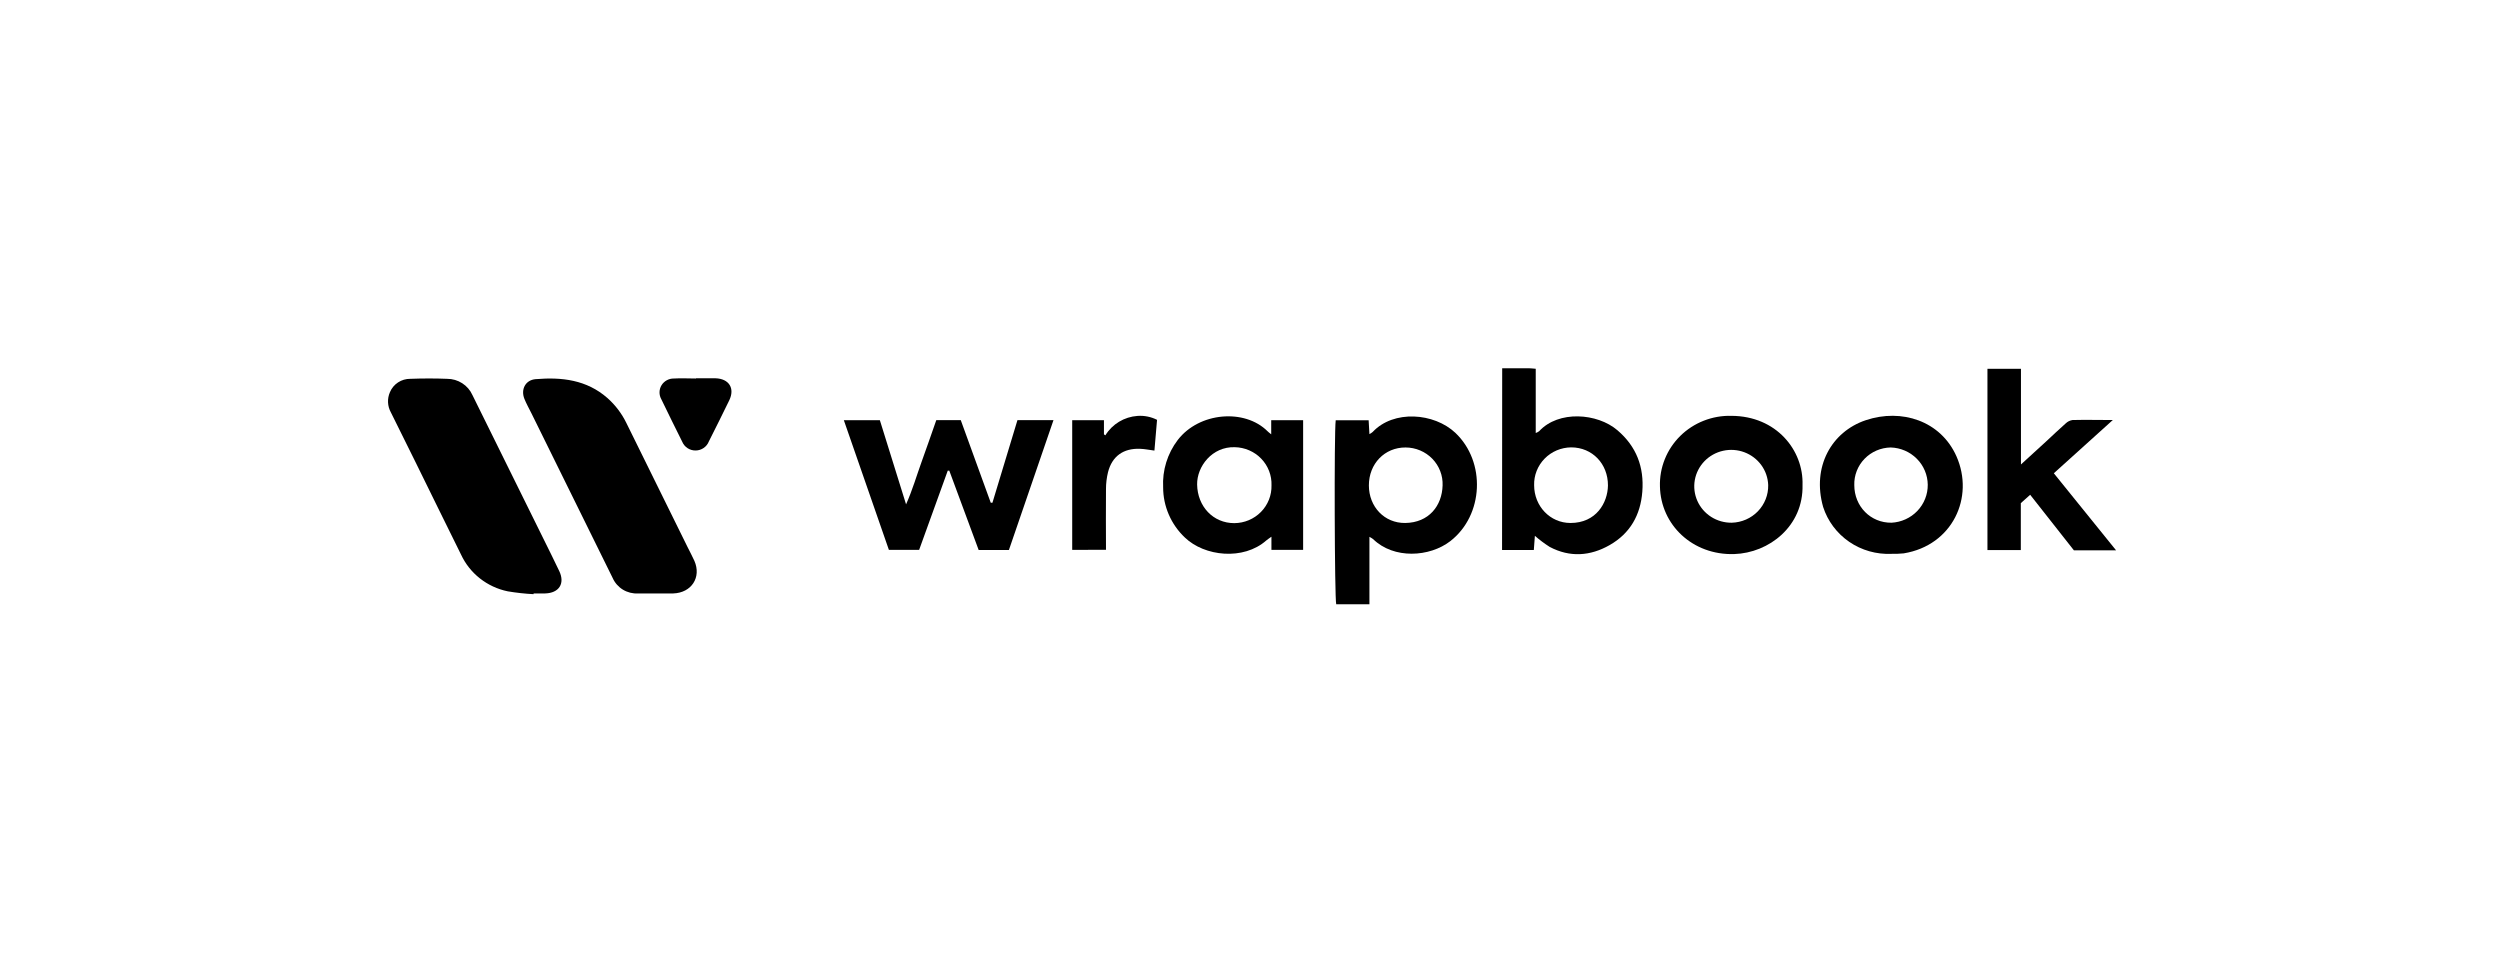 <svg width="187" height="72" viewBox="0 0 187 72" fill="none" xmlns="http://www.w3.org/2000/svg">
<path d="M102.433 40.154V45.198H99.949C99.827 44.785 99.786 32.376 99.911 31.438H102.374C102.392 31.764 102.412 32.09 102.433 32.473C102.518 32.43 102.599 32.377 102.672 32.315C104.244 30.636 107.275 30.879 108.863 32.378C111.153 34.548 110.985 38.533 108.486 40.475C106.937 41.675 104.255 41.84 102.705 40.322C102.618 40.259 102.527 40.203 102.433 40.154ZM102.392 36.312C102.392 37.904 103.555 39.136 105.107 39.119C106.888 39.099 107.866 37.821 107.906 36.312C107.921 35.945 107.86 35.579 107.727 35.236C107.595 34.892 107.394 34.579 107.136 34.313C106.877 34.048 106.568 33.837 106.225 33.692C105.882 33.547 105.513 33.472 105.14 33.471C103.57 33.463 102.389 34.691 102.392 36.312Z" fill="black"/>
<path d="M63.12 31.433H65.814C66.448 33.466 67.087 35.523 67.774 37.726C68.265 36.618 68.563 35.576 68.929 34.563C69.296 33.551 69.662 32.488 70.034 31.428H71.866L74.108 37.603H74.235C74.856 35.548 75.479 33.496 76.105 31.428H78.8C77.68 34.686 76.576 37.911 75.466 41.141H73.204L71.008 35.207H70.891C70.181 37.174 69.469 39.142 68.751 41.131H66.489C65.379 37.949 64.26 34.716 63.12 31.433Z" fill="black"/>
<path d="M112.364 27.544C113.038 27.544 113.687 27.544 114.333 27.544C114.491 27.544 114.649 27.567 114.873 27.584V32.39C114.963 32.357 115.049 32.312 115.127 32.255C116.583 30.674 119.481 30.899 120.98 32.18C122.413 33.403 122.988 34.937 122.845 36.783C122.71 38.525 121.932 39.903 120.397 40.775C118.957 41.595 117.428 41.71 115.916 40.908C115.526 40.66 115.156 40.383 114.809 40.079C114.781 40.465 114.756 40.79 114.73 41.141H112.354L112.364 27.544ZM117.529 33.463C117.157 33.466 116.789 33.542 116.447 33.686C116.105 33.831 115.796 34.041 115.538 34.305C115.279 34.569 115.077 34.88 114.942 35.222C114.807 35.564 114.743 35.928 114.753 36.295C114.753 37.858 115.947 39.121 117.476 39.119C119.39 39.119 120.257 37.615 120.275 36.312C120.28 34.691 119.105 33.468 117.529 33.463Z" fill="black"/>
<path d="M95.087 32.488V31.433H97.474V41.131H95.103V40.146C94.927 40.274 94.815 40.342 94.721 40.424C93.006 41.94 90.097 41.62 88.631 40.209C88.116 39.723 87.706 39.139 87.427 38.493C87.147 37.847 87.002 37.152 87.003 36.45C86.935 35.18 87.322 33.927 88.097 32.909C89.7 30.826 93.102 30.551 94.812 32.257C94.856 32.313 94.93 32.355 95.087 32.488ZM95.108 36.304C95.121 35.939 95.06 35.574 94.928 35.231C94.797 34.889 94.597 34.575 94.341 34.31C94.086 34.044 93.778 33.831 93.438 33.684C93.098 33.536 92.731 33.457 92.359 33.45C90.662 33.398 89.527 34.894 89.545 36.237C89.57 37.881 90.743 39.134 92.326 39.131C92.698 39.129 93.066 39.054 93.409 38.91C93.751 38.766 94.061 38.556 94.32 38.293C94.579 38.03 94.782 37.718 94.917 37.377C95.052 37.035 95.117 36.671 95.108 36.304Z" fill="black"/>
<path d="M153.626 35.4L158.283 41.164H155.127L151.857 37.009L151.157 37.635V41.144H148.661V27.586H151.168V34.741C151.865 34.102 152.458 33.566 153.046 33.024C153.537 32.573 154.015 32.107 154.516 31.669C154.655 31.535 154.833 31.447 155.025 31.418C155.98 31.393 156.937 31.418 158.038 31.418L153.626 35.4Z" fill="black"/>
<path d="M134.829 36.267C134.908 39.362 132.315 41.364 129.719 41.444C126.607 41.542 124.22 39.259 124.164 36.385C124.143 35.687 124.267 34.993 124.528 34.344C124.788 33.695 125.181 33.106 125.681 32.611C126.181 32.117 126.779 31.729 127.437 31.47C128.095 31.211 128.799 31.086 129.508 31.105C132.885 31.115 134.908 33.688 134.829 36.267ZM132.261 36.282C132.243 35.746 132.064 35.227 131.747 34.791C131.43 34.354 130.989 34.02 130.48 33.829C129.97 33.638 129.415 33.6 128.884 33.719C128.353 33.838 127.869 34.108 127.493 34.497C127.118 34.886 126.867 35.375 126.772 35.903C126.678 36.432 126.744 36.976 126.963 37.467C127.181 37.959 127.542 38.376 128 38.666C128.458 38.956 128.994 39.107 129.538 39.099C130.278 39.079 130.98 38.772 131.49 38.244C132 37.716 132.278 37.011 132.261 36.282Z" fill="black"/>
<path d="M141.485 41.427C140.359 41.479 139.247 41.163 138.322 40.529C137.397 39.894 136.711 38.977 136.37 37.919C135.52 34.927 136.988 32.293 139.561 31.431C142.238 30.534 145.159 31.479 146.34 34.125C147.704 37.197 146.052 40.793 142.398 41.392C142.095 41.421 141.79 41.433 141.485 41.427ZM138.701 36.285C138.701 37.881 139.925 39.117 141.482 39.099C142.219 39.062 142.914 38.745 143.419 38.216C143.925 37.686 144.203 36.984 144.196 36.257C144.188 35.53 143.896 34.834 143.379 34.315C142.862 33.795 142.161 33.493 141.424 33.471C141.057 33.478 140.695 33.556 140.359 33.702C140.023 33.848 139.72 34.057 139.467 34.319C139.213 34.581 139.015 34.889 138.884 35.227C138.752 35.564 138.69 35.924 138.701 36.285Z" fill="black"/>
<path d="M80.201 41.129V31.433H82.575V32.488L82.682 32.563C82.934 32.149 83.285 31.8 83.704 31.547C84.122 31.294 84.597 31.144 85.087 31.11C85.591 31.074 86.097 31.176 86.547 31.403C86.484 32.155 86.417 32.907 86.351 33.704C85.964 33.654 85.624 33.583 85.282 33.571C84.025 33.521 83.183 34.127 82.878 35.325C82.779 35.736 82.728 36.156 82.728 36.578C82.71 38.082 82.728 39.585 82.728 41.126L80.201 41.129Z" fill="black"/>
<path d="M39.91 44.444C39.261 44.41 38.616 44.339 37.976 44.231C37.215 44.074 36.502 43.742 35.895 43.263C35.288 42.785 34.804 42.172 34.482 41.475C33.347 39.194 32.232 36.901 31.105 34.616C30.484 33.358 29.861 32.1 29.235 30.842C29.108 30.613 29.037 30.358 29.025 30.098C29.013 29.837 29.061 29.578 29.166 29.338C29.289 29.04 29.5 28.784 29.773 28.605C30.045 28.426 30.366 28.332 30.693 28.336C31.606 28.303 32.525 28.298 33.439 28.336C33.84 28.334 34.234 28.448 34.571 28.664C34.909 28.879 35.175 29.187 35.337 29.549C37.103 33.131 38.872 36.71 40.643 40.287C41.042 41.096 41.447 41.903 41.834 42.72C42.276 43.647 41.816 44.364 40.77 44.389C40.485 44.389 40.2 44.389 39.915 44.389L39.91 44.444Z" fill="black"/>
<path d="M48.999 44.391H47.727C47.328 44.412 46.932 44.312 46.592 44.105C46.252 43.897 45.985 43.592 45.826 43.231L39.752 30.917C39.574 30.558 39.375 30.205 39.225 29.834C38.94 29.128 39.304 28.424 40.062 28.361C42.014 28.198 43.88 28.406 45.437 29.774C46.028 30.298 46.508 30.932 46.852 31.639C48.379 34.734 49.905 37.83 51.432 40.926C51.6 41.266 51.783 41.602 51.941 41.953C52.478 43.184 51.725 44.344 50.358 44.389C49.9 44.401 49.452 44.389 48.999 44.391Z" fill="black"/>
<path d="M52.05 28.295C52.539 28.295 53.028 28.295 53.516 28.295C54.534 28.326 54.982 29.047 54.549 29.942C54.058 30.974 53.531 31.992 53.022 33.019C52.946 33.217 52.81 33.387 52.634 33.508C52.458 33.629 52.249 33.695 52.034 33.697C51.819 33.7 51.608 33.639 51.429 33.522C51.25 33.405 51.111 33.237 51.03 33.042C50.508 31.977 49.969 30.924 49.462 29.854C49.373 29.694 49.328 29.514 49.332 29.331C49.336 29.149 49.388 28.971 49.484 28.814C49.58 28.658 49.716 28.53 49.878 28.442C50.041 28.354 50.224 28.309 50.409 28.313C50.956 28.278 51.508 28.313 52.058 28.313L52.05 28.295Z" fill="black"/>
</svg>
